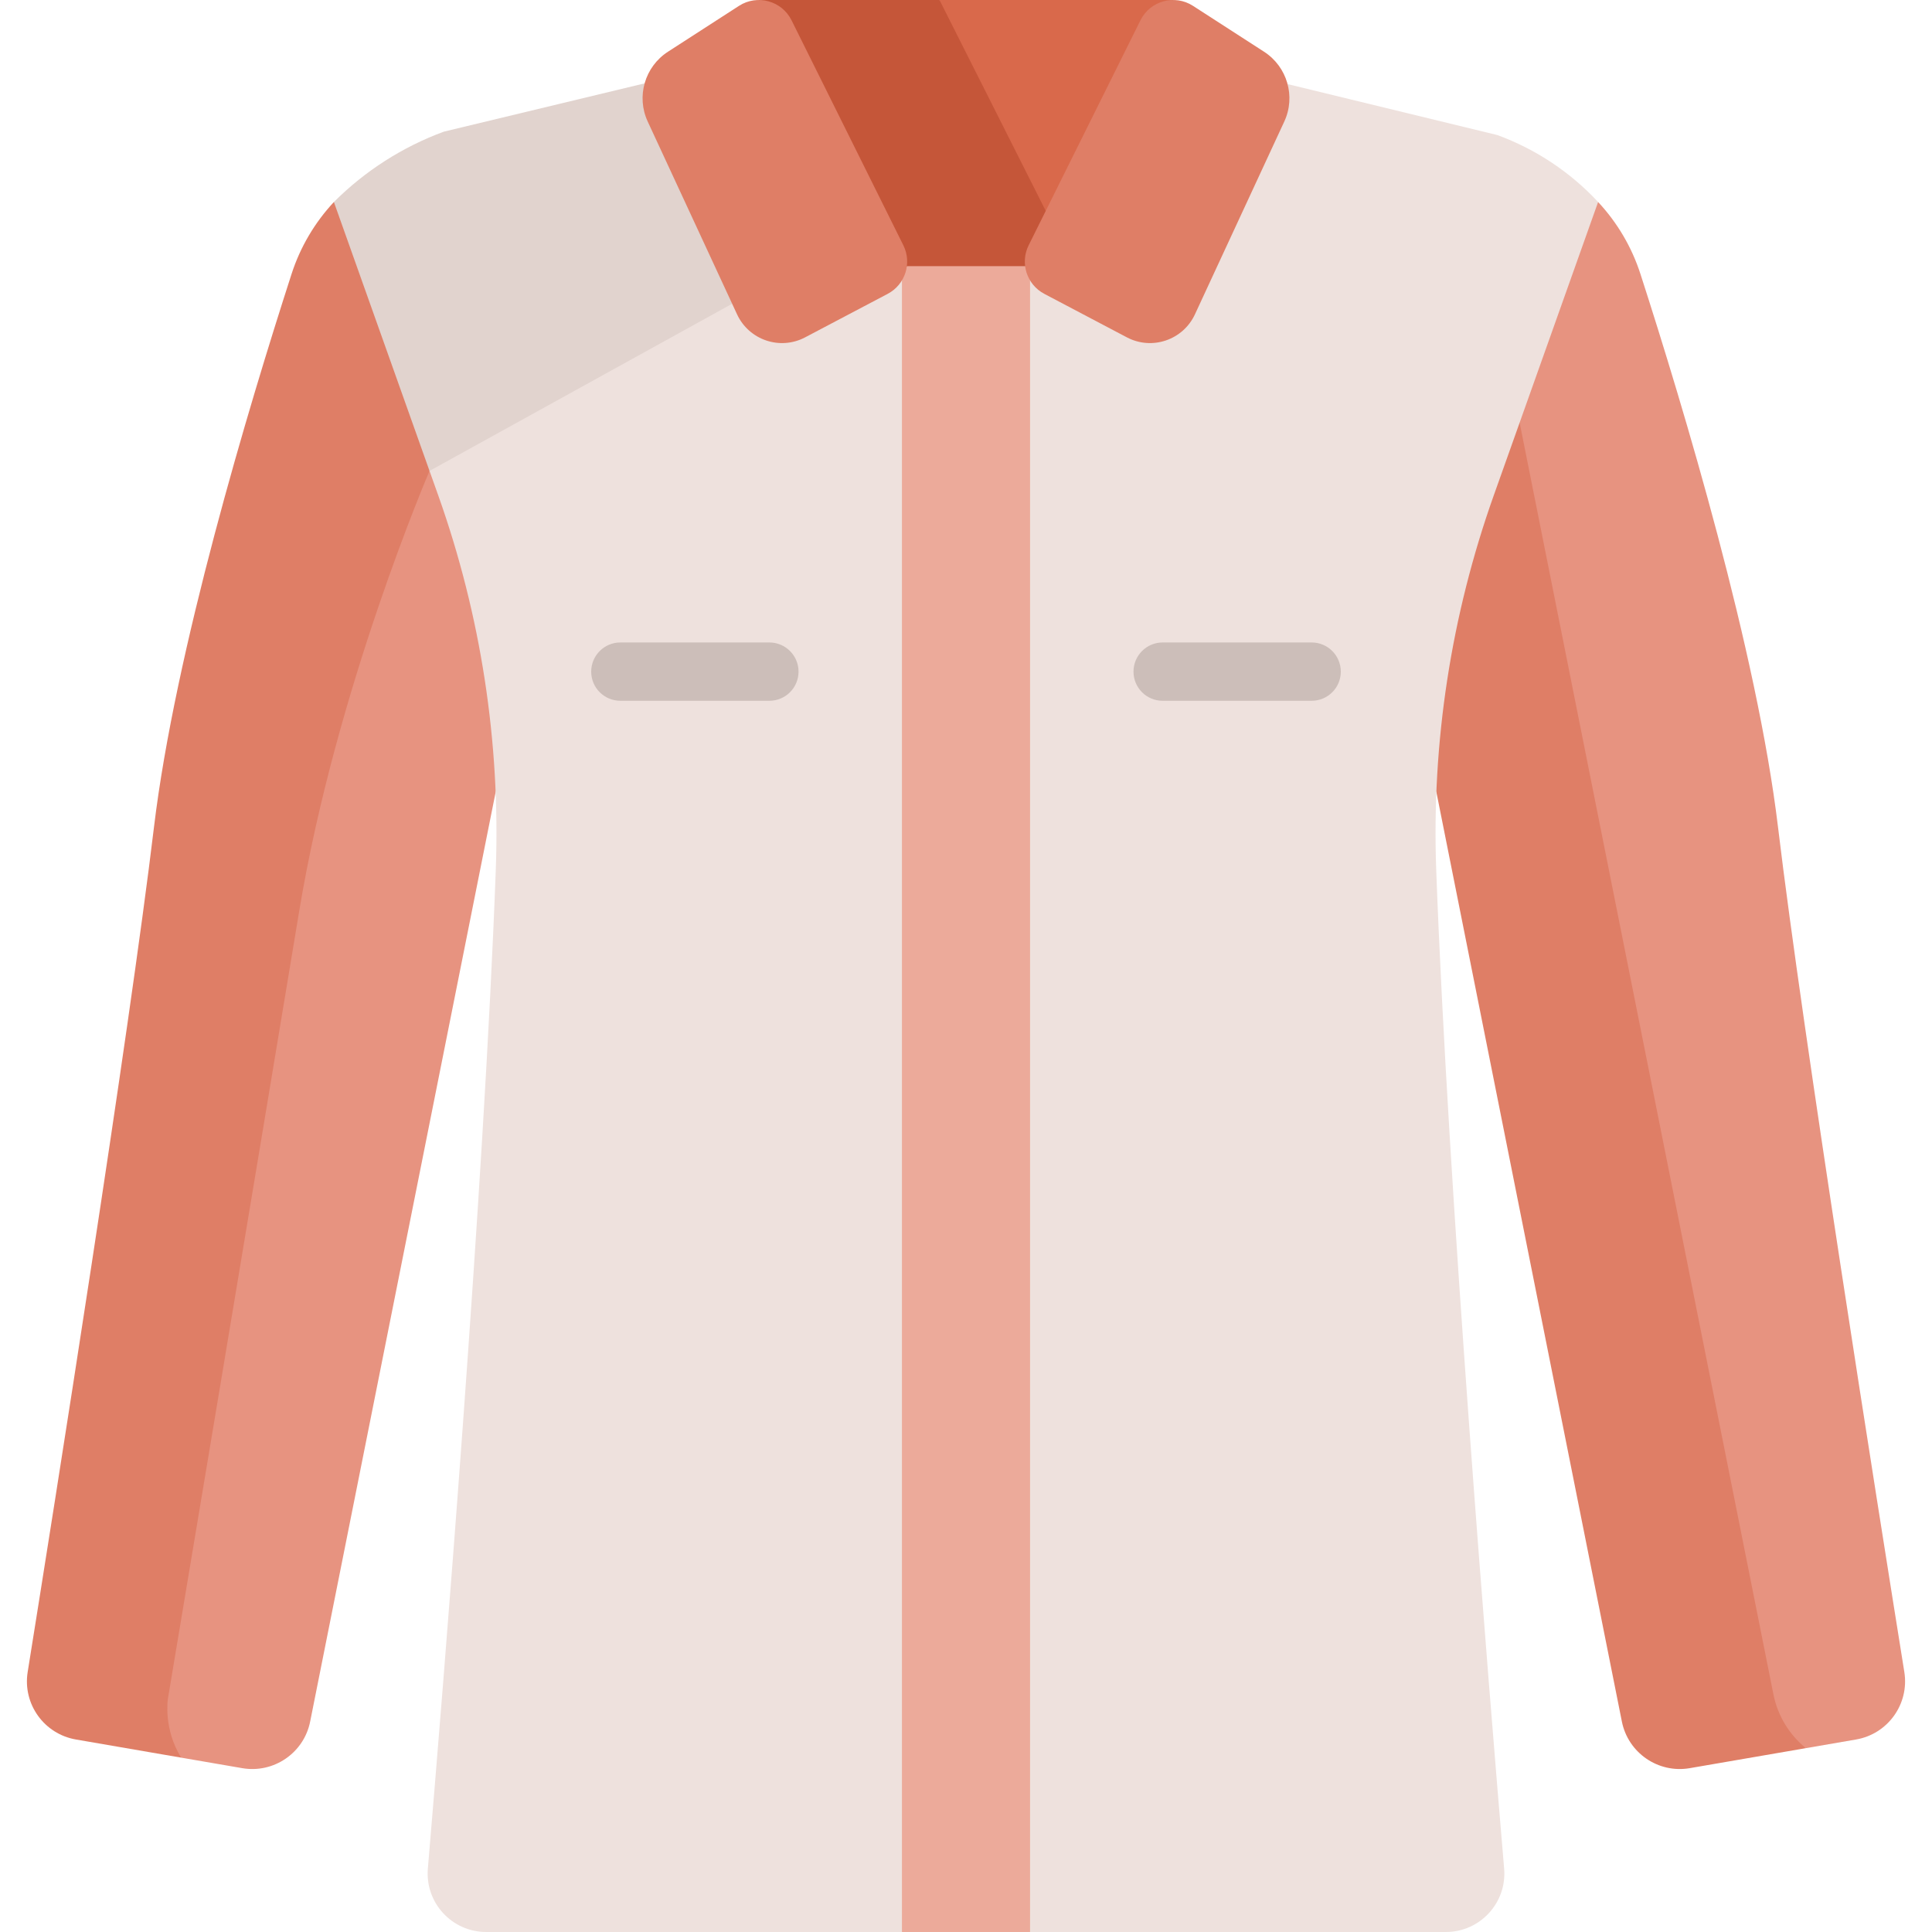 <svg width="50" height="50" viewBox="0 0 50 50" fill="none" xmlns="http://www.w3.org/2000/svg">
<g clip-path="url(#clip0_115_714)">
<path d="M49.284 43.272C48.602 39.022 46.661 26.794 46.015 21.406C45.47 16.865 43.575 10.56 42.454 7.089C42.23 6.396 41.856 5.761 41.359 5.228L40.236 6.038L38.517 10.585L45.643 44.746L46.736 45.242L48.035 45.018C48.859 44.876 49.416 44.098 49.284 43.272Z" fill="#E79380"/>
<path d="M24.314 0V0.782L27.406 6.435L30.364 0.832V0.001V0L24.314 0Z" fill="#D9694B"/>
<path d="M24.314 0H19.636V0.001V0.405L23.032 7.145H27.032L27.483 6.29L24.314 0Z" fill="#C55639"/>
<path d="M45.896 43.85L39.002 9.304L37.175 14.137L36.514 19.067L37.175 20.506L41.974 44.554C42.136 45.365 42.915 45.9 43.73 45.76L46.736 45.242C46.317 44.902 46.01 44.419 45.896 43.85Z" fill="#DF7E66"/>
<path d="M11.845 10.989L11.664 11.086L11.116 12.187L10.088 12.561L7.111 18.543L3.649 43.48L4.119 44.947L4.69 45.488L6.27 45.76C7.086 45.9 7.865 45.365 8.027 44.554L12.826 20.506L13.525 18.137L12.369 12.377L11.845 10.989Z" fill="#E79380"/>
<path d="M8.641 5.228C8.144 5.761 7.77 6.396 7.546 7.089C6.425 10.56 4.53 16.865 3.985 21.406C3.339 26.794 1.398 39.023 0.716 43.273C0.584 44.099 1.141 44.876 1.965 45.018L4.69 45.488C4.221 44.745 4.345 43.966 4.345 43.966C4.345 43.966 6.785 29.379 7.741 23.594C8.696 17.809 11.116 12.187 11.116 12.187L12.094 11.647L9.904 5.837L8.641 5.228Z" fill="#DF7E66"/>
<path d="M37.169 22.503C37.049 19.211 37.554 15.926 38.658 12.822L41.359 5.228C40.639 4.454 39.746 3.861 38.754 3.496L33.321 2.176L32.791 2.568L29.946 8.252L27.589 7.196H22.179L20.291 8.252L19.725 7.164L18.948 7.861L18.27 7.564L11.664 11.086L11.116 12.187L11.342 12.822C12.446 15.926 12.951 19.211 12.831 22.503C12.53 30.732 11.46 43.79 11.073 48.358C10.998 49.242 11.696 50 12.583 50H23.343L23.561 49.701H26.52L26.658 50H37.419C38.305 50 39.002 49.242 38.927 48.36C38.54 43.793 37.47 30.733 37.169 22.503Z" fill="#EEE1DD"/>
<path d="M18.948 7.861L19.209 6.17L17.399 2.689L16.684 2.157L11.487 3.407C10.418 3.801 9.447 4.422 8.641 5.228H8.641L11.116 12.187L18.948 7.861Z" fill="#E1D3CE"/>
<path d="M26.639 6.913L26.53 6.888H23.47L23.342 7.087V7.253V50H26.658V7.253V7.112L26.639 6.913Z" fill="#ECAA9A"/>
<path d="M19.911 18.136H16.055C15.638 18.136 15.3 17.799 15.3 17.382C15.3 16.965 15.638 16.627 16.055 16.627H19.911C20.328 16.627 20.666 16.965 20.666 17.382C20.666 17.799 20.328 18.136 19.911 18.136Z" fill="#CCBEB9"/>
<path d="M33.946 18.136H30.089C29.672 18.136 29.335 17.799 29.335 17.382C29.335 16.965 29.672 16.627 30.089 16.627H33.946C34.362 16.627 34.7 16.965 34.7 17.382C34.7 17.799 34.362 18.136 33.946 18.136Z" fill="#CCBEB9"/>
<path d="M23.379 6.349L20.485 0.525C20.234 0.02 19.599 -0.154 19.126 0.151L17.286 1.339C16.686 1.727 16.462 2.498 16.763 3.146L19.075 8.135C19.384 8.801 20.187 9.073 20.836 8.731L22.973 7.605C23.427 7.366 23.607 6.808 23.379 6.349Z" fill="#DF7E66"/>
<path d="M26.621 6.349L29.515 0.525C29.766 0.02 30.401 -0.154 30.874 0.151L32.714 1.339C33.314 1.727 33.538 2.498 33.237 3.146L30.925 8.135C30.616 8.801 29.813 9.073 29.164 8.731L27.027 7.605C26.573 7.366 26.393 6.808 26.621 6.349Z" fill="#DF7E66"/>
</g>
<defs>
<clipPath id="clip0_115_714">
<rect width="50" height="50" fill="white"/>
</clipPath>
</defs>
</svg>
